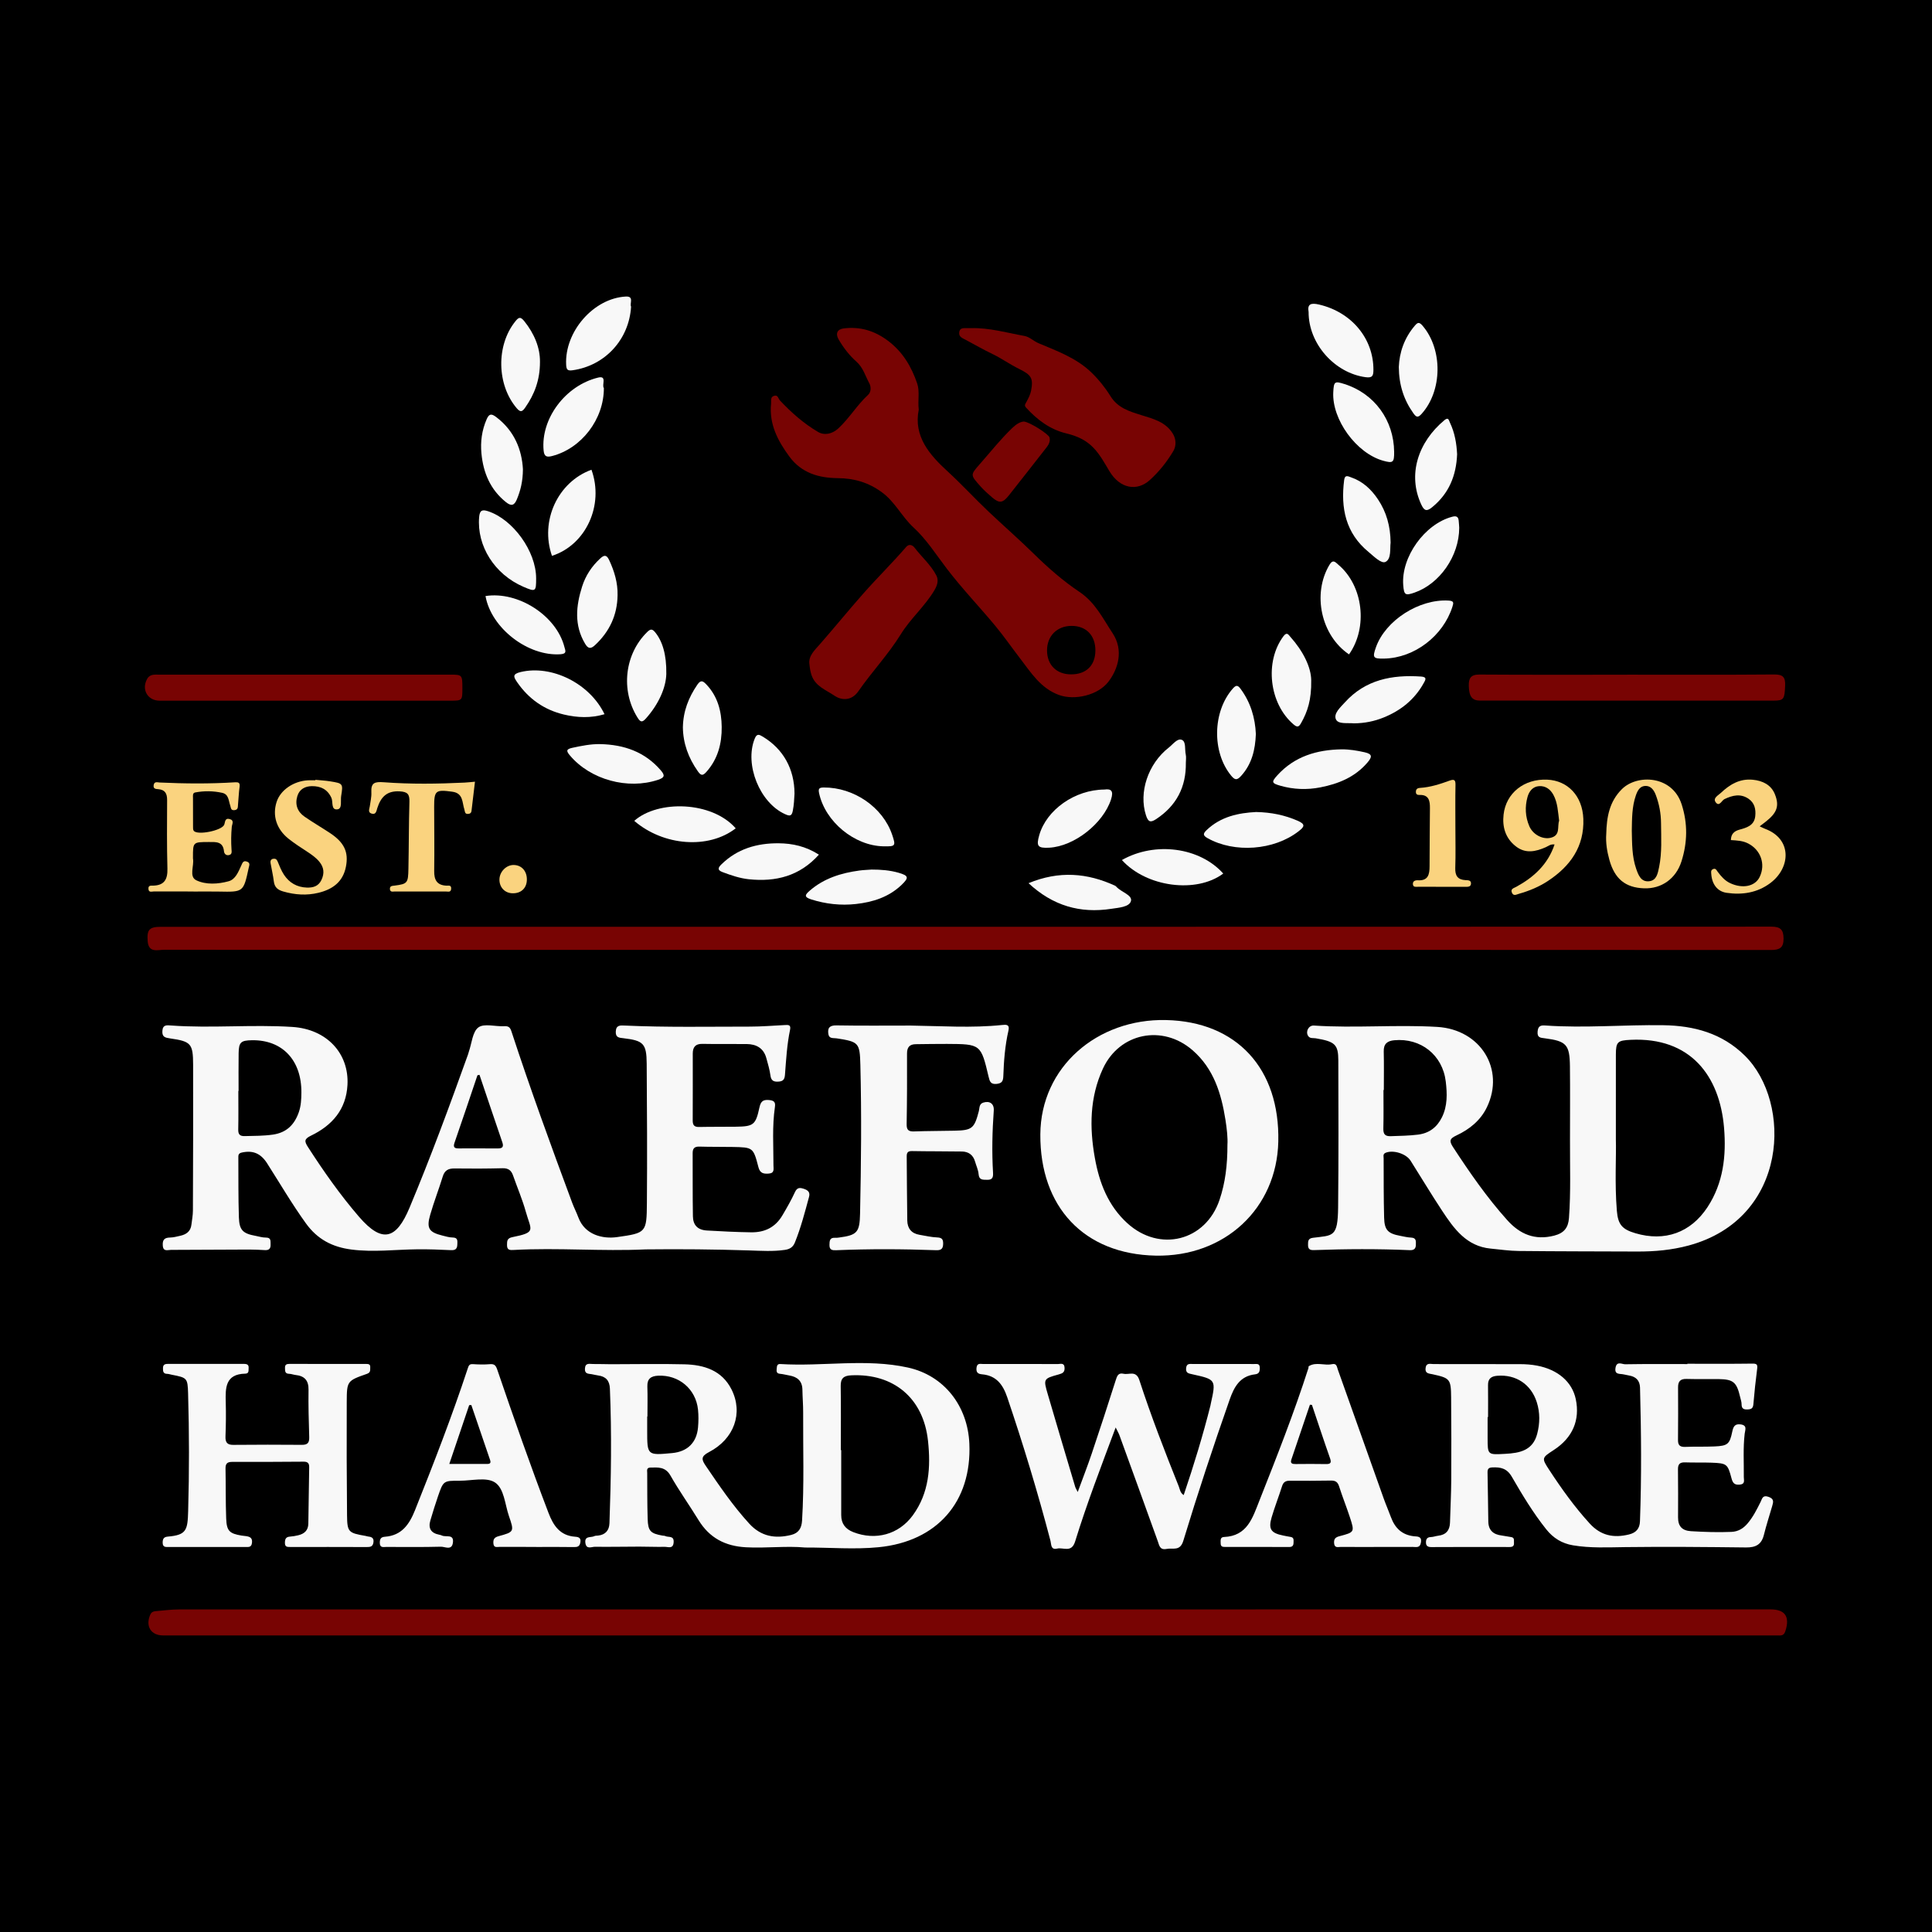 <?xml version="1.0" encoding="utf-8"?>
<!-- Generator: Adobe Illustrator 17.0.0, SVG Export Plug-In . SVG Version: 6.00 Build 0)  -->
<!DOCTYPE svg PUBLIC "-//W3C//DTD SVG 1.1//EN" "http://www.w3.org/Graphics/SVG/1.1/DTD/svg11.dtd">
<svg version="1.1" id="Layer_1" xmlns="http://www.w3.org/2000/svg" xmlns:xlink="http://www.w3.org/1999/xlink" x="0px" y="0px"
	 width="200px" height="200px" viewBox="0 0 200 200" enable-background="new 0 0 200 200" xml:space="preserve">
<rect width="200" height="200"/>
<g>
	<path fill="#F8F8F8" d="M66.837,129.337c-4.546,0.213-9.095-0.19-13.641,0.058c-0.384,0.021-0.712,0.043-0.71-0.503
		c0.001-0.419,0.004-0.713,0.55-0.822c2.532-0.506,1.935-0.701,1.397-2.63c-0.356-1.276-0.884-2.503-1.322-3.756
		c-0.183-0.524-0.491-0.764-1.082-0.749c-1.657,0.042-3.315,0.048-4.972,0.024c-0.643-0.009-1.026,0.189-1.223,0.832
		c-0.409,1.33-0.917,2.63-1.3,3.967c-0.402,1.398-0.129,1.802,1.268,2.149c0.346,0.086,0.7,0.195,1.051,0.199
		c0.557,0.006,0.5,0.337,0.489,0.713c-0.013,0.451-0.184,0.619-0.654,0.596c-1.168-0.058-2.339-0.1-3.508-0.087
		c-2.264,0.024-4.516,0.316-6.795,0.024c-1.994-0.256-3.533-1.067-4.717-2.71c-1.445-2.005-2.688-4.135-4.015-6.213
		c-0.658-1.031-1.475-1.375-2.626-1.117c-0.377,0.085-0.356,0.309-0.354,0.564c0.012,2.047-0.01,4.096,0.057,6.142
		c0.044,1.335,0.416,1.678,1.729,1.918c0.351,0.064,0.704,0.181,1.054,0.177c0.572-0.006,0.483,0.363,0.497,0.714
		c0.017,0.406-0.144,0.607-0.565,0.585c-0.552-0.028-1.104-0.062-1.656-0.06c-2.697,0.008-5.394,0.031-8.092,0.035
		c-0.341,0.001-0.801,0.218-0.847-0.456c-0.04-0.598,0.182-0.814,0.757-0.822c0.352-0.005,0.705-0.105,1.053-0.182
		c0.62-0.137,1.074-0.453,1.154-1.139c0.056-0.482,0.153-0.965,0.155-1.448c0.019-5.037,0.036-10.075,0.022-15.112
		c-0.006-2.196-0.215-2.42-2.37-2.731c-0.512-0.074-0.856-0.134-0.812-0.781c0.045-0.66,0.471-0.588,0.89-0.558
		c4.187,0.303,8.384-0.122,12.569,0.15c3.556,0.231,5.875,2.73,5.702,5.998c-0.135,2.55-1.588,4.197-3.767,5.251
		c-0.714,0.345-0.712,0.581-0.325,1.181c1.62,2.513,3.332,4.953,5.287,7.22c2.432,2.821,3.876,2.295,5.224-0.924
		c2.191-5.229,4.149-10.548,6.062-15.883c0.033-0.091,0.051-0.188,0.083-0.279c0.306-0.87,0.375-2.064,0.99-2.516
		c0.592-0.436,1.749-0.076,2.655-0.124c0.434-0.023,0.618,0.088,0.758,0.517c1.955,5.97,4.106,11.871,6.294,17.758
		c0.192,0.516,0.45,1.007,0.641,1.523c0.669,1.805,2.522,2.243,4.002,2.034c3.019-0.426,3.068-0.462,3.092-3.526
		c0.038-4.81,0.014-9.62-0.021-14.43c-0.015-2.073-0.334-2.386-2.392-2.63c-0.449-0.053-0.833-0.053-0.809-0.684
		c0.027-0.692,0.464-0.65,0.935-0.629c4.321,0.195,8.644,0.109,12.966,0.109c1.2,0,2.401-0.103,3.601-0.161
		c0.346-0.017,0.653-0.051,0.54,0.49c-0.32,1.528-0.406,3.088-0.525,4.64c-0.037,0.485-0.178,0.694-0.675,0.725
		c-0.503,0.032-0.757-0.096-0.831-0.641c-0.083-0.606-0.262-1.2-0.424-1.792c-0.282-1.033-1.033-1.447-2.041-1.457
		c-1.527-0.016-3.055,0.014-4.582-0.017c-0.732-0.015-0.993,0.354-0.994,1.003c-0.004,2.308,0.011,4.615-0.005,6.923
		c-0.003,0.504,0.173,0.688,0.679,0.676c1.267-0.029,2.535-0.007,3.802-0.027c1.804-0.028,2.036-0.182,2.419-1.961
		c0.137-0.635,0.351-0.863,1.003-0.801c0.507,0.048,0.683,0.204,0.607,0.717c-0.294,2.004-0.148,4.022-0.152,6.035
		c-0.001,0.369,0.142,0.814-0.479,0.861c-0.531,0.04-0.909-0.015-1.076-0.66c-0.534-2.057-0.558-2.056-2.694-2.095
		c-1.137-0.021-2.275-0.001-3.411-0.037c-0.512-0.016-0.706,0.186-0.704,0.678c0.011,2.178-0.011,4.355,0.027,6.532
		c0.015,0.893,0.462,1.417,1.447,1.475c1.525,0.089,3.048,0.164,4.576,0.187c1.431,0.021,2.518-0.53,3.241-1.755
		c0.461-0.781,0.916-1.572,1.294-2.394c0.221-0.481,0.474-0.498,0.909-0.359c0.443,0.142,0.686,0.357,0.554,0.842
		c-0.432,1.592-0.846,3.188-1.465,4.723c-0.192,0.476-0.521,0.687-1.025,0.761c-1.233,0.182-2.468,0.097-3.698,0.058
		C73.986,129.329,70.412,129.296,66.837,129.337z M24.698,112.934c-0.009,0-0.017,0-0.026,0c0,1.33,0.019,2.661-0.009,3.99
		c-0.011,0.506,0.166,0.696,0.667,0.684c0.971-0.024,1.938-0.014,2.909-0.152c1.428-0.202,2.244-1.031,2.695-2.325
		c0.228-0.655,0.26-1.34,0.266-2.018c0.026-3.364-1.971-5.474-5.11-5.428c-1.159,0.017-1.37,0.206-1.387,1.354
		C24.683,110.339,24.698,111.637,24.698,112.934z M49.636,111.265c-0.071,0.016-0.141,0.033-0.212,0.049
		c-0.787,2.325-1.564,4.653-2.37,6.97c-0.156,0.448-0.036,0.599,0.398,0.599c1.362,0,2.724-0.007,4.086,0.003
		c0.49,0.004,0.62-0.178,0.459-0.648C51.202,115.918,50.422,113.591,49.636,111.265z"/>
	<path fill="#F8F8F8" d="M162.525,117.996c0-2.534,0.021-5.069-0.006-7.603c-0.025-2.253-0.363-2.619-2.599-2.908
		c-0.461-0.06-0.803-0.056-0.748-0.705c0.052-0.613,0.362-0.652,0.832-0.619c4.06,0.283,8.12-0.09,12.179-0.031
		c3.169,0.046,6.077,0.821,8.435,3.143c4.916,4.84,4.574,16.866-5.817,19.663c-1.738,0.468-3.509,0.629-5.301,0.622
		c-4.093-0.017-8.186-0.015-12.279-0.057c-0.97-0.01-1.94-0.154-2.909-0.247c-2.5-0.24-3.794-2.054-5.021-3.912
		c-1.126-1.705-2.176-3.461-3.269-5.188c-0.468-0.739-1.818-1.143-2.583-0.818c-0.305,0.13-0.205,0.372-0.205,0.573
		c0.006,2.047-0.002,4.095,0.05,6.141c0.032,1.28,0.394,1.644,1.644,1.879c0.383,0.072,0.766,0.17,1.153,0.186
		c0.553,0.023,0.492,0.389,0.489,0.746c-0.004,0.411-0.211,0.573-0.617,0.556c-3.313-0.145-6.626-0.126-9.939-0.007
		c-0.401,0.014-0.61-0.095-0.607-0.525c0.003-0.372-0.021-0.682,0.508-0.749c2.088-0.263,2.572-0.03,2.606-3.153
		c0.054-5.068,0.037-10.137,0.022-15.206c-0.005-1.662-0.351-1.958-2.346-2.293c-0.274-0.046-0.598,0.055-0.79-0.261
		c-0.273-0.449,0.066-1.094,0.61-1.058c4.252,0.284,8.512-0.112,12.761,0.14c4.495,0.266,7.031,4.384,5.149,8.309
		c-0.658,1.373-1.803,2.293-3.151,2.924c-0.65,0.305-0.805,0.526-0.374,1.187c1.723,2.639,3.511,5.224,5.621,7.576
		c1.32,1.472,2.868,2.126,4.87,1.61c1.014-0.262,1.453-0.816,1.527-1.826C162.618,123.389,162.514,120.692,162.525,117.996z
		 M167.274,117.956c0.054,1.671-0.133,4.531,0.102,7.383c0.118,1.428,0.547,1.92,1.924,2.326c3.036,0.895,5.716-0.053,7.453-2.691
		c1.651-2.507,1.961-5.346,1.72-8.225c-0.452-5.398-3.491-9.405-9.674-9.107c-1.347,0.065-1.521,0.205-1.524,1.531
		C167.271,111.705,167.274,114.238,167.274,117.956z M143.254,112.838c-0.013,0-0.026,0-0.039,0c0,1.33,0.023,2.66-0.011,3.989
		c-0.015,0.585,0.178,0.811,0.772,0.789c0.939-0.035,1.874-0.042,2.812-0.159c1.181-0.148,1.975-0.777,2.479-1.791
		c0.587-1.18,0.548-2.463,0.396-3.719c-0.332-2.743-2.593-4.515-5.325-4.261c-0.729,0.068-1.113,0.372-1.093,1.163
		C143.278,110.178,143.254,111.508,143.254,112.838z"/>
	<path fill="#780403" d="M100.157,169.301C72.399,169.3,44.642,169.3,16.884,169.3c-1.257,0-1.849-0.954-1.333-2.143
		c0.103-0.236,0.282-0.347,0.526-0.367c0.806-0.065,1.612-0.18,2.418-0.18c54.735-0.008,109.471-0.007,164.206-0.007
		c0.195,0,0.39,0,0.585,0c1.514,0.003,2.016,0.758,1.538,2.237c-0.114,0.353-0.282,0.47-0.615,0.464
		c-0.422-0.008-0.845-0.003-1.268-0.003C155.348,169.301,127.752,169.301,100.157,169.301z"/>
	<path fill="#780403" d="M99.858,98.333c-27.625,0-55.25,0.002-82.875-0.012c-0.668,0-1.592,0.347-1.693-0.872
		c-0.099-1.2,0.156-1.505,1.359-1.505c55.575,0,111.15,0.003,166.724-0.017c0.957,0,1.253,0.33,1.261,1.233
		c0.008,0.966-0.425,1.184-1.317,1.183c-27.82-0.019-55.64-0.015-83.46-0.015C99.858,98.33,99.858,98.332,99.858,98.333z"/>
	<path fill="#780403" d="M95.108,42.411c-0.551,2.761,1.107,4.664,2.99,6.389c1.463,1.34,2.801,2.804,4.242,4.166
		c1.549,1.465,3.157,2.868,4.678,4.361c1.471,1.444,3.031,2.813,4.723,3.945c1.649,1.104,2.417,2.742,3.429,4.268
		c1.198,1.806,0.546,3.752-0.417,5.017c-1.084,1.424-3.507,1.971-5.119,1.39c-1.908-0.688-2.908-2.322-4.052-3.809
		c-0.859-1.118-1.662-2.283-2.563-3.367c-1.647-1.98-3.436-3.848-4.997-5.892c-1.111-1.455-2.115-3.044-3.44-4.26
		c-1.226-1.124-1.917-2.653-3.283-3.654c-1.402-1.027-2.864-1.452-4.578-1.468c-1.942-0.018-3.737-0.513-5.001-2.228
		c-1.213-1.646-2.111-3.363-1.898-5.484c0.031-0.304-0.105-0.7,0.331-0.815c0.392-0.104,0.401,0.286,0.585,0.482
		c1.171,1.25,2.464,2.389,3.933,3.256c0.649,0.383,1.46,0.25,2.132-0.377c1.135-1.059,1.924-2.411,3.066-3.461
		c0.33-0.303,0.305-0.862,0.119-1.199c-0.412-0.749-0.636-1.615-1.313-2.215c-0.749-0.663-1.353-1.449-1.859-2.314
		c-0.345-0.59-0.159-1.064,0.532-1.146c1.697-0.202,3.177,0.232,4.579,1.285c1.534,1.153,2.419,2.67,3.015,4.403
		C95.232,40.522,94.994,41.427,95.108,42.411z M110.848,69.81c1.575,0.016,2.531-0.903,2.546-2.448
		c0.016-1.561-0.936-2.563-2.441-2.57c-1.523-0.007-2.574,1.042-2.564,2.556C108.399,68.832,109.362,69.796,110.848,69.81z"/>
	<path fill="#F8F8F8" d="M83.348,160.199c-1.966-0.185-4.041,0.087-6.123-0.025c-2.158-0.116-3.781-0.97-4.913-2.815
		c-0.95-1.548-2.01-3.031-2.905-4.608c-0.523-0.922-1.276-0.849-2.087-0.828c-0.422,0.011-0.321,0.327-0.32,0.567
		c0.008,1.592-0.004,3.185,0.047,4.777c0.039,1.234,0.3,1.479,1.539,1.699c0.096,0.017,0.204,0.006,0.287,0.047
		c0.322,0.16,0.909-0.078,0.863,0.639c-0.047,0.736-0.571,0.47-0.93,0.477c-0.877,0.019-1.755-0.023-2.632-0.022
		c-1.527,0.002-3.055,0.036-4.582,0.015c-0.35-0.005-0.902,0.313-0.995-0.4c-0.099-0.766,0.578-0.522,0.925-0.701
		c0.109-0.056,0.254-0.043,0.383-0.057c0.769-0.086,1.159-0.534,1.186-1.288c0.167-4.644,0.24-9.289,0.045-13.935
		c-0.035-0.825-0.426-1.251-1.223-1.355c-0.224-0.029-0.444-0.094-0.668-0.13c-0.345-0.056-0.724-0.016-0.693-0.574
		c0.035-0.646,0.491-0.475,0.843-0.48c0.617-0.009,1.235,0.022,1.852,0.022c2.535,0,5.071-0.055,7.604,0.009
		c2.031,0.051,3.885,0.621,4.881,2.611c1.217,2.432,0.279,5.114-2.336,6.476c-0.862,0.449-0.777,0.776-0.335,1.425
		c1.406,2.065,2.807,4.129,4.501,5.981c1.215,1.328,2.672,1.584,4.34,1.171c0.792-0.196,1.08-0.72,1.127-1.487
		c0.23-3.734,0.093-7.472,0.113-11.208c0.004-0.779-0.066-1.558-0.077-2.337c-0.013-0.912-0.528-1.336-1.365-1.478
		c-0.32-0.054-0.636-0.143-0.957-0.171c-0.398-0.035-0.361-0.3-0.337-0.56c0.021-0.224,0.034-0.473,0.368-0.452
		c4.403,0.276,8.857-0.596,13.213,0.364c3.783,0.834,6.194,4.011,6.36,7.878c0.26,6.037-3.355,10.128-9.393,10.722
		C88.452,160.415,85.958,160.192,83.348,160.199z M87.042,150.114c0.014,0,0.027,0,0.041,0c0,2.242,0,4.484,0,6.726
		c0,0.881,0.42,1.442,1.246,1.764c2.301,0.898,4.709,0.254,6.161-1.733c1.7-2.326,1.87-4.991,1.575-7.727
		c-0.474-4.399-3.541-6.981-7.95-6.771c-0.772,0.037-1.098,0.309-1.085,1.112C87.065,145.695,87.042,147.905,87.042,150.114z
		 M67.023,146.635c-0.009,0-0.017,0-0.026,0c0,0.486,0,0.972,0,1.457c-0.001,2.572-0.001,2.572,2.584,2.33
		c1.58-0.148,2.539-1.077,2.678-2.658c0.054-0.61,0.062-1.234-0.002-1.842c-0.227-2.146-1.996-3.62-4.139-3.509
		c-0.724,0.037-1.132,0.311-1.104,1.114C67.05,144.562,67.023,145.599,67.023,146.635z"/>
	<path fill="#F8F8F8" d="M174.676,141.175c2.242,0,4.485,0.017,6.727-0.014c0.453-0.006,0.554,0.092,0.499,0.529
		c-0.156,1.224-0.292,2.451-0.393,3.68c-0.036,0.441-0.24,0.523-0.619,0.537c-0.406,0.016-0.601-0.103-0.602-0.538
		c-0.001-0.254-0.093-0.509-0.152-0.761c-0.358-1.531-0.704-1.825-2.238-1.846c-1.105-0.015-2.211,0.018-3.315-0.014
		c-0.641-0.019-0.873,0.265-0.87,0.868c0.009,1.82,0.014,3.641-0.006,5.461c-0.006,0.563,0.232,0.726,0.766,0.704
		c1.006-0.042,2.016,0,3.022-0.047c1.351-0.062,1.559-0.226,1.83-1.535c0.111-0.535,0.273-0.825,0.871-0.745
		c0.71,0.094,0.457,0.585,0.413,0.963c-0.174,1.492-0.075,2.987-0.09,4.481c-0.003,0.321,0.174,0.735-0.424,0.789
		c-0.525,0.047-0.716-0.144-0.849-0.649c-0.396-1.502-0.491-1.56-2.066-1.621c-0.909-0.035-1.821,0.002-2.73-0.032
		c-0.543-0.021-0.754,0.173-0.746,0.727c0.023,1.657,0.013,3.315,0.008,4.973c-0.003,0.905,0.417,1.367,1.339,1.423
		c1.396,0.084,2.792,0.13,4.189,0.072c0.69-0.029,1.228-0.351,1.67-0.875c0.572-0.677,0.964-1.458,1.353-2.243
		c0.16-0.323,0.198-0.718,0.804-0.513c0.621,0.21,0.508,0.549,0.388,0.966c-0.288,0.995-0.611,1.981-0.86,2.985
		c-0.248,0.998-0.856,1.303-1.845,1.292c-4.16-0.049-8.321-0.087-12.481-0.036c-1.82,0.022-3.63,0.12-5.439-0.186
		c-1.148-0.194-2.043-0.753-2.762-1.653c-1.362-1.706-2.483-3.573-3.571-5.452c-0.503-0.868-1.168-1.002-2.027-0.958
		c-0.389,0.02-0.489,0.175-0.481,0.535c0.037,1.689,0.052,3.378,0.079,5.068c0.015,0.906,0.521,1.342,1.384,1.445
		c0.322,0.038,0.639,0.119,0.961,0.159c0.399,0.05,0.294,0.345,0.312,0.589c0.025,0.333-0.123,0.445-0.454,0.444
		c-2.698-0.008-5.395-0.008-8.093,0.006c-0.363,0.002-0.562-0.109-0.564-0.48c-0.001-0.33,0.112-0.548,0.503-0.557
		c0.255-0.006,0.507-0.108,0.764-0.138c0.812-0.096,1.199-0.557,1.222-1.362c0.041-1.462,0.12-2.923,0.129-4.384
		c0.017-2.86,0.012-5.721-0.013-8.581c-0.016-1.889-0.118-1.996-1.919-2.387c-0.386-0.084-0.801-0.065-0.723-0.656
		c0.075-0.57,0.5-0.4,0.824-0.401c2.99-0.003,5.981,0.005,8.971,0.008c0.585,0.001,1.163,0.045,1.742,0.154
		c2.15,0.406,3.632,1.674,4.01,3.471c0.456,2.172-0.333,3.999-2.273,5.26c-1.269,0.825-1.281,0.833-0.447,2.107
		c1.263,1.93,2.602,3.8,4.165,5.509c1.142,1.25,2.471,1.522,4.066,1.13c0.778-0.191,1.106-0.646,1.133-1.357
		c0.172-4.614,0.13-9.228,0.007-13.842c-0.02-0.728-0.413-1.131-1.117-1.253c-0.191-0.033-0.383-0.071-0.571-0.116
		c-0.393-0.095-0.984,0.067-0.847-0.698c0.129-0.719,0.673-0.347,1.001-0.353c2.145-0.037,4.29-0.019,6.436-0.019
		C174.676,141.195,174.676,141.185,174.676,141.175z M154.044,146.692c-0.016,0-0.032,0-0.047,0c0,0.715,0,1.43,0,2.145
		c0.001,1.796,0,1.76,1.812,1.665c1.517-0.08,2.872-0.344,3.322-2.076c0.283-1.088,0.299-2.183-0.042-3.264
		c-0.588-1.861-2.165-2.901-4.097-2.742c-0.613,0.05-0.962,0.293-0.952,0.96C154.056,144.483,154.044,145.588,154.044,146.692z"/>
	<path fill="#F8F8F8" d="M119.64,129.983c-7.429-0.148-11.992-5.04-11.945-12.555c0.044-6.973,5.888-11.989,13.008-11.833
		c7.319,0.161,11.796,5.021,11.626,12.579C132.173,125.105,126.779,130.125,119.64,129.983z M127.063,118.508
		c0.045-0.701-0.056-1.64-0.202-2.569c-0.431-2.734-1.216-5.314-3.408-7.219c-3.105-2.698-7.566-1.806-9.282,1.911
		c-1.369,2.965-1.397,6.096-0.831,9.247c0.461,2.567,1.367,4.934,3.358,6.747c3.346,3.048,8.108,1.849,9.547-2.416
		C126.841,122.445,127.066,120.614,127.063,118.508z"/>
	<path fill="#F8F8F8" d="M115.494,147.771c-1.51,4.042-2.987,7.878-4.198,11.804c-0.373,1.21-1.219,0.582-1.864,0.735
		c-0.675,0.16-0.592-0.444-0.685-0.798c-1.313-5.011-2.816-9.963-4.479-14.869c-0.446-1.316-1.131-2.243-2.599-2.373
		c-0.418-0.037-0.632-0.177-0.582-0.668c0.056-0.54,0.421-0.398,0.712-0.399c2.567-0.007,5.135-0.007,7.702,0.004
		c0.278,0.001,0.678-0.175,0.703,0.385c0.02,0.453-0.186,0.574-0.593,0.686c-1.6,0.439-1.611,0.465-1.147,2.049
		c0.936,3.202,1.891,6.398,2.842,9.595c0.035,0.119,0.11,0.227,0.261,0.529c0.525-1.433,1.021-2.7,1.455-3.988
		c0.846-2.514,1.67-5.035,2.472-7.564c0.142-0.448,0.256-0.817,0.817-0.688c0.571,0.132,1.296-0.383,1.636,0.66
		c1.212,3.726,2.631,7.38,4.086,11.018c0.114,0.286,0.129,0.645,0.505,0.881c1.047-3.095,1.991-6.179,2.778-9.312
		c0.008-0.031,0.008-0.065,0.015-0.096c0.564-2.545,0.566-2.554-1.923-3.102c-0.381-0.084-0.671-0.123-0.621-0.634
		c0.05-0.51,0.385-0.426,0.703-0.426c2.112,0.001,4.225,0.004,6.337,0.003c0.291,0,0.586-0.074,0.588,0.401
		c0.001,0.378-0.072,0.618-0.491,0.667c-1.573,0.182-2.174,1.316-2.637,2.637c-1.693,4.832-3.301,9.694-4.789,14.591
		c-0.34,1.119-1.066,0.716-1.723,0.845c-0.717,0.141-0.76-0.35-0.925-0.808c-1.313-3.655-2.638-7.306-3.965-10.957
		C115.812,148.373,115.696,148.183,115.494,147.771z"/>
	<path fill="#F8F8F8" d="M21.401,160.143c-1.3,0.001-2.599,0.003-3.899,0c-0.316-0.001-0.662,0.07-0.663-0.452
		c-0.001-0.398,0.127-0.589,0.534-0.623c1.952-0.163,2.049-0.687,2.105-2.652c0.116-4.061,0.112-8.121-0.007-12.181
		c-0.047-1.588-0.108-1.617-1.69-1.923c-0.159-0.031-0.317-0.088-0.476-0.091c-0.424-0.007-0.436-0.276-0.433-0.596
		c0.004-0.345,0.179-0.435,0.49-0.434c2.632,0.005,5.263,0.006,7.895-0.001c0.316-0.001,0.51,0.088,0.481,0.433
		c-0.021,0.241,0.058,0.569-0.34,0.577c-2.084,0.039-2.069,1.478-2.028,2.977c0.032,1.169,0.019,2.34-0.027,3.508
		c-0.024,0.615,0.16,0.893,0.808,0.887c2.372-0.02,4.744-0.026,7.115-0.003c0.631,0.006,0.761-0.274,0.744-0.83
		c-0.048-1.623-0.097-3.248-0.071-4.871c0.015-0.977-0.423-1.433-1.345-1.531c-0.225-0.024-0.445-0.119-0.669-0.122
		c-0.444-0.008-0.411-0.305-0.423-0.603c-0.014-0.351,0.162-0.424,0.481-0.423c2.632,0.01,5.263,0.006,7.895,0.005
		c0.241,0,0.472,0.013,0.448,0.345c-0.02,0.269,0.077,0.534-0.341,0.681c-2.055,0.72-2.081,0.738-2.09,2.927
		c-0.016,3.899-0.009,7.797,0.031,11.696c0.018,1.767,0.135,1.844,1.915,2.154c0.096,0.017,0.188,0.057,0.284,0.066
		c0.376,0.036,0.6,0.17,0.532,0.615c-0.066,0.436-0.329,0.474-0.692,0.472c-2.632-0.011-5.263-0.009-7.895-0.007
		c-0.307,0-0.579,0.023-0.576-0.426c0.002-0.381,0.09-0.619,0.518-0.647c0.29-0.019,0.581-0.072,0.864-0.14
		c0.632-0.151,1.034-0.506,1.042-1.21c0.024-1.948,0.054-3.895,0.089-5.843c0.007-0.413-0.167-0.568-0.583-0.564
		c-2.469,0.02-4.938,0.029-7.407,0.023c-0.506-0.001-0.681,0.197-0.671,0.693c0.034,1.721,0.003,3.445,0.068,5.165
		c0.048,1.294,0.338,1.559,1.595,1.769c0.16,0.027,0.323,0.033,0.483,0.059c0.385,0.062,0.65,0.18,0.594,0.684
		c-0.056,0.502-0.368,0.437-0.688,0.437C24.066,160.142,22.733,160.142,21.401,160.143z"/>
	<path fill="#F8F8F8" d="M94.3,106.167c3.148,0.043,6.302,0.269,9.445-0.061c0.423-0.044,0.799-0.064,0.65,0.581
		c-0.359,1.554-0.477,3.141-0.532,4.73c-0.018,0.517-0.163,0.739-0.713,0.79c-0.592,0.055-0.697-0.264-0.801-0.705
		c-0.808-3.414-0.811-3.418-4.325-3.436c-1.072-0.006-2.144,0.019-3.215,0.028c-0.644,0.005-0.917,0.309-0.914,0.969
		c0.01,2.436,0.004,4.873-0.039,7.308c-0.011,0.616,0.205,0.774,0.782,0.753c1.395-0.051,2.793-0.043,4.189-0.074
		c1.81-0.041,2.037-0.239,2.504-2.034c0.083-0.319,0.012-0.735,0.462-0.877c0.661-0.209,1.134,0.121,1.082,0.83
		c-0.155,2.141-0.203,4.281-0.076,6.424c0.027,0.456-0.047,0.76-0.604,0.739c-0.429-0.016-0.838,0.063-0.891-0.586
		c-0.036-0.441-0.243-0.867-0.366-1.301c-0.195-0.688-0.676-1.03-1.36-1.042c-1.721-0.029-3.443-0.012-5.164-0.045
		c-0.446-0.009-0.555,0.169-0.551,0.566c0.024,2.209,0.021,4.418,0.058,6.626c0.014,0.807,0.429,1.339,1.265,1.475
		c0.607,0.098,1.213,0.25,1.823,0.272c0.52,0.019,0.639,0.213,0.625,0.692c-0.015,0.533-0.266,0.648-0.739,0.631
		c-3.442-0.126-6.885-0.14-10.327,0.002c-0.397,0.016-0.707-0.01-0.702-0.534c0.004-0.426,0.019-0.794,0.594-0.753
		c0.128,0.009,0.26-0.007,0.389-0.024c1.894-0.252,2.143-0.539,2.184-2.484c0.11-5.131,0.162-10.262,0.031-15.393
		c-0.058-2.297-0.166-2.389-2.458-2.745c-0.333-0.052-0.772,0.07-0.853-0.438c-0.102-0.646,0.125-0.915,0.848-0.902
		C89.168,106.194,91.734,106.167,94.3,106.167z"/>
	<path fill="#F8F8F8" d="M142.609,160.141c-1.267,0.001-2.535,0.006-3.802-0.004c-0.292-0.002-0.665,0.149-0.703-0.4
		c-0.032-0.465,0.176-0.609,0.577-0.715c1.545-0.409,1.558-0.425,1.064-1.94c-0.351-1.078-0.778-2.131-1.121-3.211
		c-0.145-0.456-0.384-0.61-0.84-0.603c-1.43,0.023-2.86,0.026-4.289,0.018c-0.417-0.002-0.645,0.15-0.775,0.559
		c-0.343,1.079-0.758,2.136-1.078,3.221c-0.362,1.223-0.076,1.636,1.186,1.89c0.254,0.051,0.509,0.105,0.765,0.144
		c0.377,0.058,0.317,0.326,0.314,0.589c-0.003,0.32-0.125,0.458-0.462,0.457c-2.21-0.011-4.419-0.01-6.629-0.006
		c-0.257,0-0.446-0.035-0.451-0.352c-0.004-0.292-0.077-0.663,0.338-0.679c2.41-0.093,2.962-1.976,3.658-3.736
		c1.8-4.547,3.594-9.096,5.089-13.755c0.02-0.061-0.004-0.165,0.031-0.187c0.767-0.483,1.619-0.037,2.416-0.214
		c0.482-0.107,0.489,0.266,0.594,0.559c1.582,4.456,3.165,8.912,4.755,13.365c0.229,0.641,0.506,1.266,0.74,1.906
		c0.413,1.133,1.144,1.85,2.395,1.987c0.329,0.036,0.825-0.026,0.714,0.64c-0.102,0.615-0.517,0.46-0.878,0.462
		C145.014,160.145,143.811,160.14,142.609,160.141z M135.812,145.435c-0.07-0.006-0.139-0.013-0.209-0.019
		c-0.639,1.888-1.278,3.775-1.917,5.663c-0.149,0.439,0.11,0.48,0.448,0.477c1.037-0.008,2.075-0.019,3.112,0.003
		c0.502,0.01,0.606-0.126,0.433-0.617C137.035,149.114,136.432,147.272,135.812,145.435z"/>
	<path fill="#F8F8F8" d="M55.513,160.137c-1.266,0-2.532,0.004-3.799-0.003c-0.265-0.002-0.599,0.124-0.638-0.355
		c-0.034-0.427,0.095-0.632,0.531-0.751c1.618-0.441,1.639-0.467,1.079-2.084c-0.421-1.217-0.487-2.867-1.463-3.491
		c-0.884-0.564-2.39-0.166-3.622-0.169c-1.693-0.004-1.703,0.002-2.261,1.615c-0.285,0.824-0.538,1.659-0.788,2.495
		c-0.245,0.821,0.069,1.315,0.91,1.477c0.095,0.018,0.193,0.039,0.278,0.083c0.411,0.209,1.271-0.2,1.146,0.741
		c-0.112,0.846-0.825,0.409-1.246,0.42c-1.882,0.05-3.765,0.027-5.648,0.024c-0.3-0.001-0.67,0.122-0.675-0.423
		c-0.003-0.397,0.106-0.602,0.525-0.632c1.743-0.124,2.531-1.274,3.125-2.763c1.932-4.838,3.817-9.693,5.449-14.642
		c0.109-0.33,0.17-0.488,0.548-0.463c0.582,0.039,1.171,0.053,1.751,0.003c0.483-0.041,0.617,0.146,0.768,0.588
		c1.694,4.959,3.424,9.906,5.295,14.802c0.511,1.337,1.202,2.364,2.769,2.473c0.358,0.025,0.62,0.122,0.53,0.597
		c-0.079,0.417-0.295,0.48-0.672,0.473c-1.298-0.024-2.597-0.009-3.896-0.009C55.513,160.14,55.513,160.138,55.513,160.137z
		 M46.511,151.548c1.358,0,2.582,0.001,3.805,0c0.265,0,0.564,0.018,0.421-0.402c-0.646-1.9-1.296-3.798-1.945-5.696
		c-0.074,0.003-0.148,0.006-0.222,0.009C47.896,147.453,47.221,149.448,46.511,151.548z"/>
	<path fill="#780403" d="M100.526,33.968c1.892-0.049,3.702,0.48,5.537,0.812c0.518,0.094,0.931,0.533,1.445,0.748
		c1.928,0.81,3.928,1.536,5.466,3.023c0.751,0.726,1.429,1.566,1.979,2.454c0.753,1.216,1.935,1.575,3.167,1.958
		c1.252,0.389,2.577,0.713,3.313,1.965c0.329,0.561,0.336,1.252,0.029,1.767c-0.659,1.107-1.462,2.119-2.43,2.997
		c-1.322,1.199-3.093,0.909-4.188-0.922c-0.494-0.825-0.948-1.671-1.616-2.381c-0.783-0.832-1.737-1.259-2.848-1.525
		c-1.674-0.401-3.017-1.408-4.167-2.675c-0.215-0.237-0.061-0.383,0.049-0.59c0.192-0.364,0.397-0.745,0.474-1.143
		c0.256-1.317,0.013-1.651-1.246-2.27c-0.946-0.465-1.813-1.092-2.764-1.546c-0.941-0.45-1.837-0.973-2.755-1.458
		c-0.378-0.2-0.73-0.321-0.671-0.778c0.073-0.563,0.562-0.41,0.931-0.435C100.331,33.962,100.429,33.968,100.526,33.968z"/>
	<path fill="#780403" d="M83.787,68.72c-0.107-0.833,0.577-1.447,1.095-2.039c1.509-1.725,2.957-3.502,4.47-5.217
		c1.45-1.644,3.023-3.188,4.461-4.851c0.309-0.357,0.676-0.161,0.844,0.061c0.745,0.981,1.708,1.799,2.275,2.901
		c0.253,0.493,0.108,1.009-0.213,1.547c-0.982,1.647-2.461,2.908-3.458,4.52c-1.302,2.106-3.005,3.9-4.405,5.918
		c-0.754,1.087-1.834,0.899-2.476,0.457c-0.843-0.581-1.992-0.963-2.379-2.155C83.889,69.516,83.834,69.191,83.787,68.72z"/>
	<path fill="#780403" d="M31.646,69.839c5.004-0.001,10.008-0.002,15.012,0c1.185,0.001,1.208,0.034,1.208,1.406
		c0,1.27-0.015,1.288-1.215,1.288c-10.04,0.001-20.081,0.002-30.121,0.002c-1.247,0-1.913-1.153-1.296-2.257
		c0.296-0.53,0.823-0.437,1.303-0.437C21.573,69.839,26.609,69.84,31.646,69.839z"/>
	<path fill="#780403" d="M168.461,69.842c5.07,0,10.14,0.022,15.21-0.02c0.918-0.008,1.163,0.295,1.125,1.165
		c-0.059,1.366-0.119,1.54-1.169,1.54c-10.14,0.006-20.28,0.004-30.42-0.002c-0.834-0.001-1.13-0.444-1.157-1.524
		c-0.02-0.784,0.201-1.178,1.104-1.172c5.102,0.035,10.205,0.017,15.307,0.017C168.461,69.844,168.461,69.843,168.461,69.842z"/>
	<path fill="#FAD37F" d="M20.034,92.286c-1.365,0-2.73,0.004-4.094-0.004c-0.228-0.001-0.559,0.153-0.575-0.289
		c-0.013-0.368,0.282-0.307,0.482-0.312c1.165-0.027,1.513-0.65,1.484-1.755c-0.063-2.371-0.044-4.744-0.032-7.116
		c0.003-0.659-0.213-1.06-0.91-1.113c-0.261-0.02-0.545-0.03-0.481-0.425c0.066-0.408,0.394-0.277,0.618-0.267
		c2.597,0.12,5.194,0.144,7.79-0.022c0.357-0.023,0.547,0.03,0.486,0.465c-0.086,0.609-0.104,1.227-0.163,1.84
		c-0.024,0.243,0.029,0.532-0.36,0.578c-0.406,0.048-0.365-0.26-0.447-0.487c-0.18-0.499-0.145-1.157-0.834-1.307
		c-0.925-0.202-1.865-0.214-2.795-0.037c-0.288,0.055-0.223,0.361-0.224,0.579c-0.005,0.975-0.003,1.95,0.004,2.925
		c0.001,0.157-0.011,0.354,0.073,0.463c0.378,0.495,2.915-0.023,3.155-0.628c0.107-0.27,0.049-0.721,0.564-0.587
		c0.51,0.133,0.243,0.537,0.219,0.805c-0.071,0.779-0.081,1.555-0.029,2.334c0.017,0.246,0.079,0.55-0.309,0.599
		c-0.294,0.037-0.447-0.183-0.468-0.395c-0.102-1.043-0.847-0.969-1.579-0.966c-1.635,0.006-1.635,0-1.633,1.611
		c0,0.033-0.005,0.066,0.001,0.097c0.14,0.769-0.444,1.876,0.352,2.257c0.995,0.476,2.244,0.398,3.341,0.097
		c0.71-0.195,1.003-0.969,1.303-1.62c0.123-0.268,0.197-0.562,0.599-0.41c0.359,0.136,0.229,0.387,0.174,0.643
		c-0.543,2.513-0.541,2.508-3.079,2.456c-0.877-0.018-1.755-0.003-2.632-0.003C20.034,92.289,20.034,92.287,20.034,92.286z"/>
	<path fill="#FAD37F" d="M166.279,86.317c0.042-1.715,0.311-3.33,1.623-4.63c1.562-1.548,5.202-1.451,6.18,1.575
		c0.643,1.99,0.604,3.947-0.015,5.903c-0.573,1.809-2.079,2.859-3.878,2.794c-1.928-0.069-3.04-0.973-3.587-2.948
		C166.359,88.134,166.211,87.239,166.279,86.317z M168.923,85.991c0.031,1.326,0.009,2.662,0.451,3.938
		c0.224,0.646,0.493,1.387,1.34,1.298c0.78-0.082,0.9-0.816,1.034-1.461c0.312-1.508,0.211-3.033,0.201-4.554
		c-0.006-1.007-0.19-1.989-0.548-2.932c-0.194-0.512-0.523-0.958-1.111-0.92c-0.54,0.035-0.779,0.496-0.947,0.981
		C168.931,83.529,168.945,84.761,168.923,85.991z"/>
	<path fill="#FAD37F" d="M160.928,87.418c-0.422-0.052-0.645,0.167-0.9,0.28c-1.056,0.467-2.105,0.702-3.114-0.088
		c-1.071-0.838-1.41-1.997-1.264-3.286c0.254-2.239,2.139-3.719,4.515-3.614c2.145,0.095,3.653,1.698,3.741,4.052
		c0.109,2.883-1.353,4.909-3.654,6.428c-0.92,0.607-1.934,1.031-2.998,1.331c-0.271,0.076-0.577,0.279-0.741-0.114
		c-0.166-0.397,0.185-0.46,0.442-0.6C158.766,90.817,160.228,89.504,160.928,87.418z M161.401,84.964
		c-0.123-0.939-0.149-1.852-0.588-2.672c-0.315-0.587-0.819-0.953-1.481-0.912c-0.65,0.04-1.035,0.519-1.202,1.114
		c-0.286,1.025-0.237,2.055,0.185,3.035c0.381,0.883,1.394,1.39,2.203,1.2C161.575,86.48,161.185,85.567,161.401,84.964z"/>
	<path fill="#FAD37F" d="M49.168,80.921c-0.117,0.992-0.225,1.917-0.337,2.841c-0.027,0.22-0.013,0.455-0.341,0.491
		c-0.398,0.043-0.342-0.23-0.423-0.476c-0.235-0.717-0.101-1.664-1.243-1.819c-1.724-0.235-1.883-0.135-1.881,1.574
		c0.003,2.207,0.039,4.415,0.004,6.622c-0.015,0.939,0.285,1.49,1.282,1.53c0.198,0.008,0.488-0.086,0.476,0.296
		c-0.013,0.437-0.334,0.305-0.566,0.306c-1.753,0.006-3.505,0.006-5.258,0.001c-0.207-0.001-0.498,0.101-0.517-0.259
		c-0.017-0.328,0.245-0.319,0.472-0.348c1.367-0.177,1.414-0.269,1.444-1.769c0.047-2.304,0.036-4.608,0.103-6.911
		c0.023-0.783-0.188-1.035-1.02-1.079c-1.339-0.07-1.941,0.607-2.305,1.735c-0.089,0.276-0.125,0.724-0.605,0.564
		c-0.398-0.133-0.21-0.469-0.173-0.744c0.065-0.482,0.189-0.969,0.163-1.447c-0.054-1.002,0.342-1.121,1.29-1.05
		c2.78,0.209,5.573,0.17,8.36,0.036C48.447,80.997,48.796,80.954,49.168,80.921z"/>
	<path fill="#FAD37F" d="M32.651,80.726c0.515,0.052,1.035,0.079,1.545,0.161c1.298,0.21,1.333,0.226,1.121,1.514
		c-0.079,0.479,0.132,1.298-0.365,1.378c-0.714,0.114-0.453-0.768-0.644-1.186c-0.417-0.91-1.137-1.22-2.029-1.211
		c-0.689,0.007-1.281,0.31-1.498,1.029c-0.263,0.874,0.004,1.617,0.749,2.131c0.853,0.589,1.75,1.113,2.616,1.683
		c1.495,0.985,1.961,1.98,1.663,3.5c-0.307,1.572-1.382,2.342-2.84,2.696c-1.226,0.298-2.435,0.214-3.647-0.135
		c-0.569-0.163-0.899-0.43-0.974-1.039c-0.079-0.641-0.232-1.273-0.341-1.911c-0.036-0.213,0.039-0.398,0.279-0.435
		c0.206-0.031,0.354,0.035,0.448,0.264c0.195,0.474,0.384,0.963,0.663,1.388c0.549,0.834,1.348,1.294,2.36,1.328
		c0.646,0.021,1.203-0.123,1.519-0.79c0.327-0.689,0.26-1.303-0.217-1.885c-0.354-0.433-0.807-0.742-1.27-1.047
		c-0.65-0.427-1.31-0.846-1.916-1.33c-1.259-1.004-1.692-2.4-1.24-3.81c0.392-1.224,1.732-2.155,3.236-2.242
		c0.259-0.015,0.519-0.002,0.779-0.002C32.649,80.759,32.65,80.743,32.651,80.726z"/>
	<path fill="#FAD37F" d="M182.162,85.542c0.268,0.124,0.411,0.201,0.561,0.258c2.82,1.054,2.65,4.035,0.541,5.614
		c-1.342,1.005-2.901,1.249-4.532,1.009c-0.945-0.139-1.503-0.879-1.581-1.934c-0.015-0.204-0.06-0.394,0.154-0.505
		c0.296-0.153,0.384,0.096,0.52,0.276c0.352,0.467,0.724,0.903,1.279,1.163c1.299,0.607,2.597,0.34,3.066-0.66
		c0.622-1.323,0.093-2.773-1.188-3.44c-0.574-0.299-1.171-0.316-1.801-0.358c0.017-0.619,0.315-0.921,0.888-1.079
		c0.743-0.205,1.531-0.422,1.634-1.398c0.076-0.72-0.07-1.378-0.702-1.804c-0.824-0.556-1.649-0.358-2.485,0.041
		c-0.293,0.14-0.529,0.827-0.903,0.333c-0.332-0.439,0.262-0.724,0.531-0.978c0.916-0.869,1.949-1.493,3.3-1.362
		c1.037,0.101,1.903,0.537,2.289,1.494c0.502,1.244,0.197,1.953-0.949,2.851C182.608,85.2,182.43,85.335,182.162,85.542z"/>
	<path fill="#780403" d="M105.968,43.638c0.567,0.009,2.588,1.299,2.678,1.647c0.095,0.364-0.06,0.708-0.274,0.985
		c-1.3,1.675-2.615,3.338-3.927,5.003c-0.638,0.809-0.992,0.863-1.749,0.211c-0.411-0.355-0.818-0.712-1.186-1.125
		c-1.066-1.197-1.086-1.177-0.079-2.318c1.107-1.254,2.142-2.571,3.354-3.732C105.171,43.938,105.584,43.668,105.968,43.638z"/>
	<path fill="#FAD37F" d="M150.662,85.664c0.001,1.395,0.035,2.792-0.013,4.185c-0.027,0.796,0.243,1.217,1.06,1.262
		c0.237,0.013,0.591-0.012,0.568,0.364c-0.021,0.349-0.335,0.328-0.599,0.328c-1.622-0.001-3.243,0.004-4.865-0.005
		c-0.205-0.001-0.512,0.077-0.548-0.245c-0.039-0.347,0.24-0.442,0.515-0.426c1.066,0.063,1.207-0.607,1.208-1.444
		c0.001-2.011,0.027-4.022,0.038-6.032c0.004-0.732-0.097-1.391-1.073-1.358c-0.21,0.007-0.386-0.048-0.381-0.318
		c0.005-0.282,0.148-0.394,0.423-0.411c1.075-0.067,2.088-0.4,3.089-0.762c0.509-0.184,0.597-0.007,0.587,0.482
		C150.642,82.744,150.662,84.204,150.662,85.664z"/>
	<path fill="#F8F8F8" d="M65.329,31.744c-0.21,3.428-2.715,6.104-6.03,6.582c-0.541,0.078-0.664-0.045-0.691-0.563
		c-0.177-3.411,2.82-6.885,6.177-7.065C65.675,30.65,65.156,31.442,65.329,31.744z"/>
	<path fill="#F8F8F8" d="M135.466,32.299c-0.146-0.82,0.22-0.975,1.097-0.769c3.346,0.785,5.627,3.508,5.613,6.765
		c-0.003,0.608-0.105,0.847-0.815,0.751C138.169,38.614,135.454,35.596,135.466,32.299z"/>
	<path fill="#F8F8F8" d="M144.321,46.785c0.01,1.096-0.116,1.196-1.147,0.907c-2.768-0.777-5.3-4.258-5.155-7.086
		c0.057-1.116,0.138-1.175,1.17-0.847C142.28,40.743,144.292,43.497,144.321,46.785z"/>
	<path fill="#F8F8F8" d="M62.512,40.168c0.01,3.243-2.327,6.258-5.361,7.041c-0.571,0.147-0.818,0.045-0.877-0.581
		c-0.309-3.272,2.241-6.715,5.649-7.542C62.88,38.854,62.264,39.875,62.512,40.168z"/>
	<path fill="#F8F8F8" d="M70.692,75.289c0.032-1.671,0.592-3.087,1.494-4.407c0.367-0.537,0.589-0.392,0.941-0.022
		c1.171,1.232,1.564,2.766,1.584,4.378c0.021,1.718-0.393,3.34-1.595,4.678c-0.368,0.41-0.556,0.379-0.868-0.063
		C71.261,78.461,70.71,76.939,70.692,75.289z"/>
	<path fill="#F8F8F8" d="M130.007,75.985c-0.064,1.636-0.413,3.11-1.531,4.34c-0.421,0.464-0.64,0.441-1.029-0.033
		c-2.004-2.438-1.924-6.636,0.177-9.015c0.343-0.388,0.517-0.352,0.801,0.032C129.464,72.715,129.931,74.302,130.007,75.985z"/>
	<path fill="#F8F8F8" d="M54.133,48.574c-0.009,1.292-0.256,2.217-0.629,3.124c-0.269,0.652-0.586,0.717-1.128,0.283
		c-1.623-1.3-2.351-3.049-2.539-5.052c-0.113-1.203,0.044-2.38,0.534-3.513c0.256-0.592,0.492-0.621,0.983-0.252
		C53.263,44.601,54.023,46.578,54.133,48.574z"/>
	<path fill="#F8F8F8" d="M143.955,56.17c-0.081,0.611,0.093,1.662-0.513,1.991c-0.44,0.239-1.212-0.563-1.76-1.013
		c-2.386-1.958-2.908-4.553-2.535-7.459c0.075-0.585,0.425-0.374,0.699-0.281c1.219,0.413,2.112,1.252,2.809,2.297
		C143.521,53.007,143.937,54.459,143.955,56.17z"/>
	<path fill="#F8F8F8" d="M150.84,47.023c-0.089,2.208-0.842,4.056-2.569,5.472c-0.543,0.445-0.814,0.429-1.125-0.23
		c-1.477-3.131-0.337-6.508,2.381-8.77c0.426-0.355,0.455,0.015,0.574,0.265C150.6,44.802,150.783,45.912,150.84,47.023z"/>
	<path fill="#F8F8F8" d="M55.898,37.455c0.001,1.908-0.581,3.385-1.534,4.744c-0.284,0.406-0.477,0.52-0.86,0.075
		c-2.086-2.424-2.161-6.522-0.158-9.005c0.326-0.404,0.512-0.537,0.911-0.042C55.313,34.538,55.911,35.991,55.898,37.455z"/>
	<path fill="#F8F8F8" d="M138.869,77.572c0.818-0.006,1.612,0.126,2.405,0.305c0.816,0.184,0.775,0.486,0.282,1.063
		c-1.294,1.514-3.01,2.204-4.88,2.569c-1.378,0.269-2.768,0.221-4.135-0.171c-0.898-0.257-0.949-0.377-0.299-1.092
		C134.02,78.294,136.32,77.617,138.869,77.572z"/>
	<path fill="#F8F8F8" d="M139.651,67.742c-2.896-1.952-3.821-6.248-2.036-9.256c0.382-0.645,0.634-0.278,0.942-0.017
		C141.121,60.638,141.628,64.947,139.651,67.742z"/>
	<path fill="#F8F8F8" d="M61.228,48.627c1.324,3.661-0.57,7.788-4.089,8.914C55.881,53.936,57.731,49.904,61.228,48.627z"/>
	<path fill="#F8F8F8" d="M55.5,59.859c0.003,1.394-0.05,1.431-1.315,0.886c-2.992-1.289-4.837-4.233-4.585-7.213
		c0.06-0.704,0.309-0.808,0.912-0.613C53.108,53.76,55.494,57.067,55.5,59.859z"/>
	<path fill="#F8F8F8" d="M151.058,54.632c-0.005,2.94-2.035,5.822-4.641,6.719c-0.946,0.325-1.073,0.241-1.154-0.764
		c-0.237-2.917,2.221-6.344,5.065-7.092c0.406-0.107,0.627-0.033,0.674,0.392C151.034,54.178,151.046,54.47,151.058,54.632z"/>
	<path fill="#F8F8F8" d="M63.93,61.622c-0.03,2.056-0.83,3.757-2.332,5.16c-0.466,0.436-0.728,0.362-1.032-0.148
		c-1.147-1.921-0.94-3.915-0.307-5.914c0.357-1.128,0.998-2.102,1.878-2.909c0.385-0.354,0.648-0.418,0.918,0.159
		C63.599,59.133,63.96,60.326,63.93,61.622z"/>
	<path fill="#F8F8F8" d="M144.805,37.994c0.058-1.496,0.557-2.995,1.656-4.28c0.289-0.338,0.446-0.409,0.794-0.006
		c2.112,2.452,2.072,6.747-0.099,9.144c-0.367,0.406-0.544,0.348-0.838-0.064C145.329,41.4,144.821,39.868,144.805,37.994z"/>
	<path fill="#F8F8F8" d="M143.304,68.176c-1.163,0.025-1.249-0.09-0.87-1.164c0.986-2.793,4.48-5.023,7.521-4.84
		c0.56,0.034,0.536,0.215,0.394,0.654C149.376,65.849,146.418,68.109,143.304,68.176z"/>
	<path fill="#F8F8F8" d="M50.259,61.702c3.378-0.527,7.339,2.03,8.168,5.269c0.096,0.375,0.294,0.707-0.396,0.756
		C54.663,67.966,50.848,65.032,50.259,61.702z"/>
	<path fill="#F8F8F8" d="M135.737,70.426c0.033,2.024-0.385,3.263-1.056,4.439c-0.237,0.416-0.402,0.443-0.781,0.12
		c-2.52-2.152-3.008-6.496-1.036-9.125c0.364-0.485,0.517-0.152,0.712,0.065C134.892,67.392,135.726,69.068,135.737,70.426z"/>
	<path fill="#F8F8F8" d="M84.773,88.473c-1.993,2.225-4.471,2.836-7.255,2.546c-0.936-0.098-1.825-0.405-2.706-0.733
		c-0.536-0.2-0.521-0.423-0.143-0.795c1.65-1.625,3.686-2.211,5.929-2.195C82.04,87.306,83.422,87.61,84.773,88.473z"/>
	<path fill="#F8F8F8" d="M140.153,74.879c-0.625-0.065-1.609,0.117-1.853-0.402c-0.285-0.605,0.456-1.254,0.924-1.771
		c2.13-2.353,4.888-2.875,7.892-2.67c0.674,0.046,0.427,0.387,0.248,0.708c-0.941,1.687-2.367,2.817-4.132,3.532
		C142.264,74.668,141.249,74.874,140.153,74.879z"/>
	<path fill="#F8F8F8" d="M130.029,84.059c1.589,0.033,2.962,0.322,4.296,0.9c0.879,0.381,0.688,0.643,0.084,1.11
		c-2.53,1.958-6.604,2.263-9.393,0.702c-0.488-0.273-0.501-0.462-0.117-0.831C126.379,84.517,128.226,84.155,130.029,84.059z"/>
	<path fill="#F8F8F8" d="M68.976,69.775c-0.037,1.403-0.78,3.105-2.099,4.589c-0.415,0.468-0.591,0.389-0.897-0.105
		c-1.746-2.819-1.315-6.558,1.025-8.839c0.348-0.34,0.53-0.317,0.826,0.046C68.556,66.354,69.011,67.741,68.976,69.775z"/>
	<path fill="#F8F8F8" d="M62.121,77.029c2.465,0.053,4.628,0.788,6.29,2.723c0.458,0.533,0.374,0.749-0.282,0.97
		c-3.133,1.055-7.01-0.005-9.124-2.511c-0.373-0.442-0.44-0.652,0.233-0.797C60.191,77.21,61.139,77.015,62.121,77.029z"/>
	<path fill="#F8F8F8" d="M76.161,85.748c-2.806,2.178-7.466,1.835-10.504-0.773C68.116,82.794,73.695,82.927,76.161,85.748z"/>
	<path fill="#F8F8F8" d="M116.139,89.03c3.448-1.949,8.073-1.312,10.491,1.4C123.848,92.515,118.68,91.843,116.139,89.03z"/>
	<path fill="#F8F8F8" d="M114.327,81.734c0.703-0.102,0.974,0.136,0.686,1.024c-0.804,2.481-3.8,4.86-6.407,4.996
		c-1.181,0.062-1.353-0.16-1.019-1.313C108.344,83.829,111.261,81.753,114.327,81.734z"/>
	<path fill="#F8F8F8" d="M62.581,73.935c-1.414,0.418-2.814,0.366-4.208,0.033c-2.037-0.487-3.64-1.612-4.833-3.34
		c-0.386-0.56-0.513-0.851,0.356-1.059C57.093,68.802,61.036,70.726,62.581,73.935z"/>
	<path fill="#F8F8F8" d="M91.458,87.611c-3.017-0.056-6.025-2.548-6.663-5.488c-0.106-0.487,0.001-0.6,0.493-0.602
		c3.104-0.015,6.105,2.046,7.067,4.89C92.749,87.579,92.708,87.634,91.458,87.611z"/>
	<path fill="#F8F8F8" d="M90.226,90.017c0.942-0.002,1.878,0.068,2.787,0.328c1.052,0.301,1.098,0.508,0.322,1.254
		c-1.326,1.274-2.985,1.792-4.747,1.985c-1.554,0.17-3.088,0.002-4.599-0.473c-0.812-0.256-0.636-0.499-0.16-0.913
		c1.477-1.282,3.249-1.825,5.138-2.081C89.382,90.061,89.805,90.049,90.226,90.017z"/>
	<path fill="#F8F8F8" d="M106.474,91.427c3.168-1.31,6.088-1.062,8.966,0.265c0.054,0.025,0.099,0.076,0.141,0.121
		c0.491,0.538,1.653,0.844,1.496,1.456c-0.162,0.631-1.277,0.694-2.035,0.811C111.816,94.575,108.991,93.769,106.474,91.427z"/>
	<path fill="#F8F8F8" d="M122.759,78.977c0.035,2.493-0.977,4.433-3.071,5.815c-0.598,0.395-0.835,0.299-1.06-0.399
		c-0.76-2.358,0.201-5.317,2.374-7.013c0.421-0.329,0.881-0.98,1.338-0.791c0.465,0.192,0.286,0.989,0.408,1.515
		C122.812,78.381,122.759,78.685,122.759,78.977z"/>
	<path fill="#F8F8F8" d="M82.247,82.152c-0.028,0.558-0.054,1.169-0.176,1.782c-0.116,0.586-0.34,0.553-0.797,0.349
		c-2.623-1.172-4.219-5.137-3.151-7.806c0.226-0.566,0.462-0.448,0.854-0.211C81.076,77.536,82.24,79.594,82.247,82.152z"/>
	<path fill="#FAD37F" d="M54.54,91.104c-0.03,0.874-0.638,1.412-1.54,1.365c-0.763-0.04-1.305-0.63-1.299-1.416
		c0.006-0.806,0.704-1.52,1.477-1.51C54.011,89.554,54.571,90.195,54.54,91.104z"/>
</g>
</svg>
